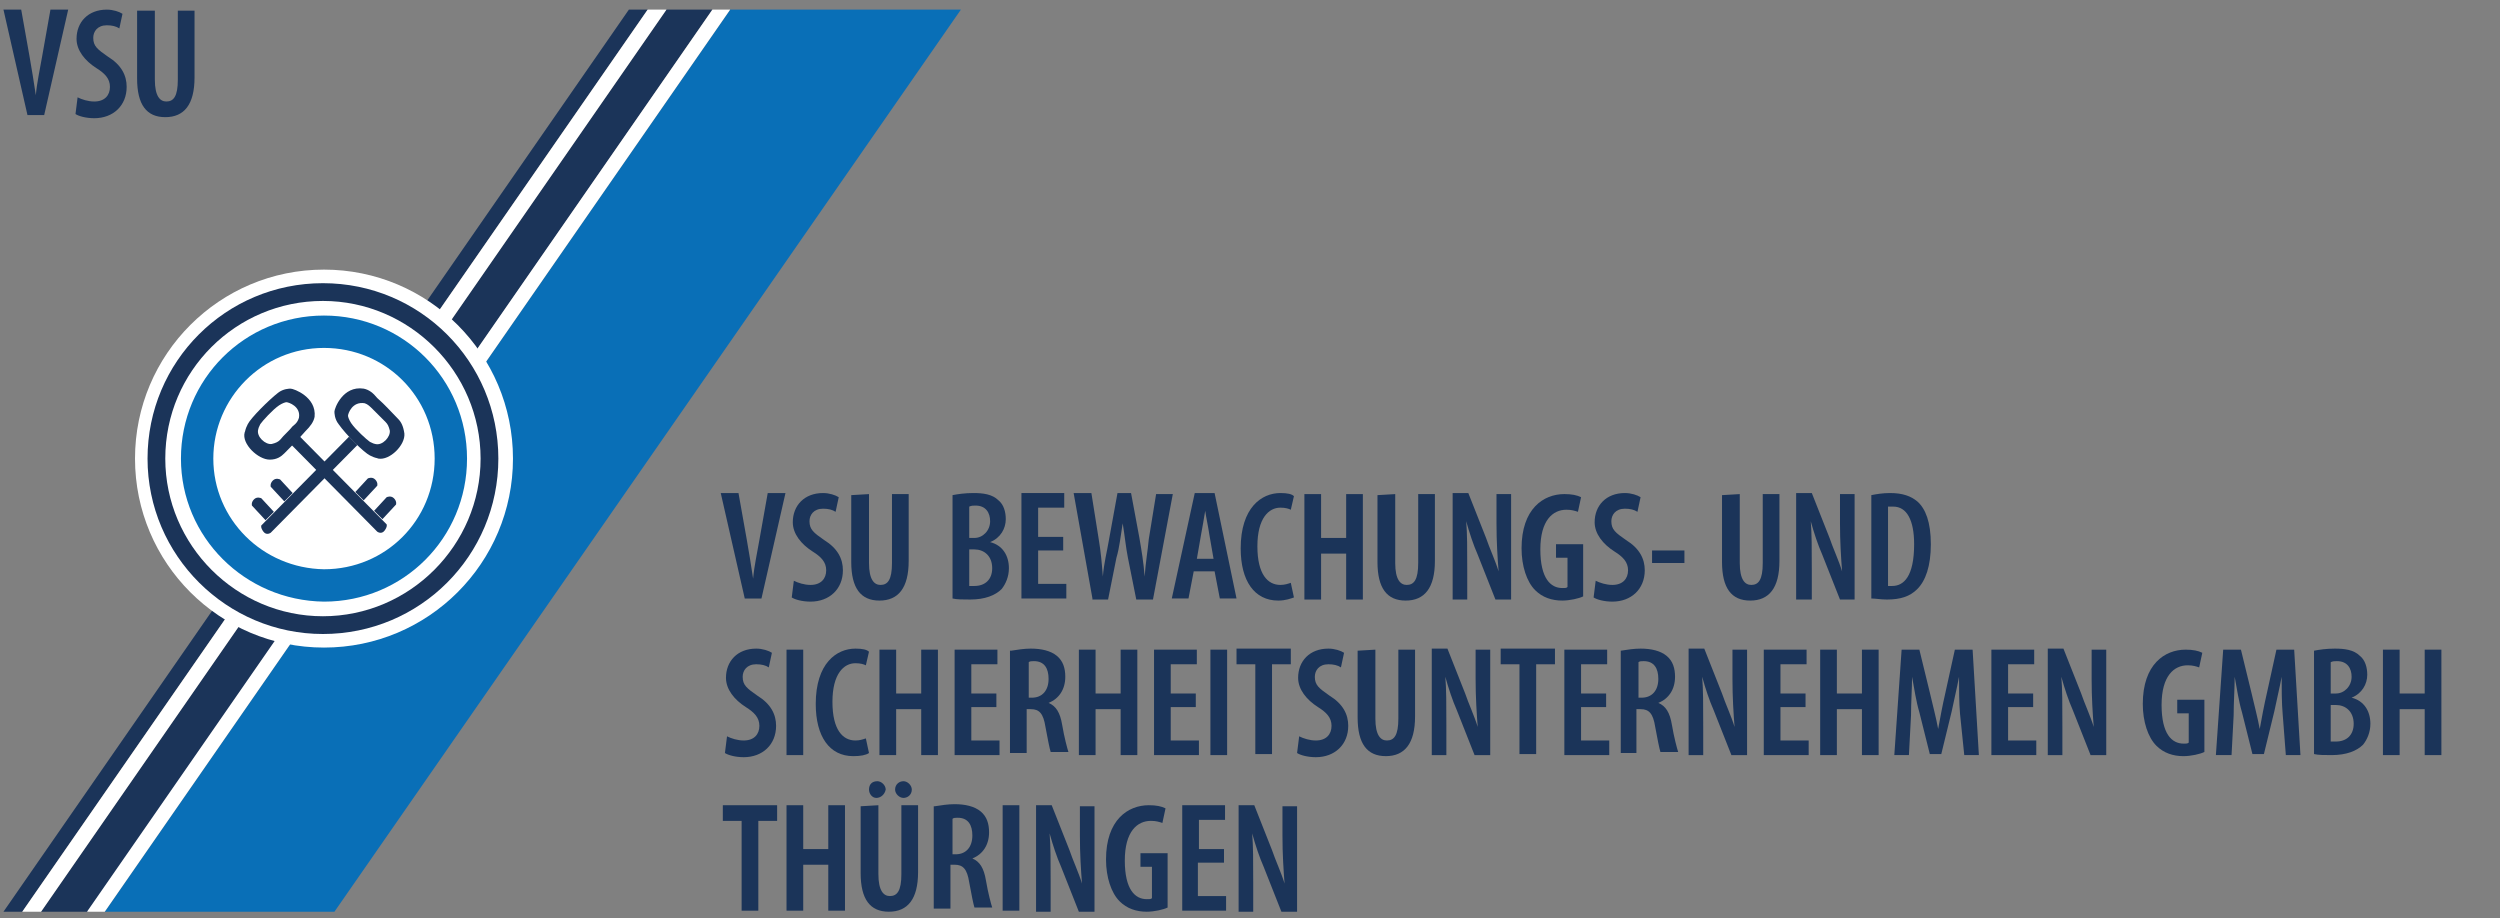 <?xml version="1.0" encoding="UTF-8"?>
<svg id="Ebene_1" data-name="Ebene 1" xmlns="http://www.w3.org/2000/svg" viewBox="0 0 245 90">
  <rect x="0" y="0" width="245" height="90" fill="#808080" stroke="none"/>
  <defs>
    <style>
      .cls-1 {
        fill: #096fb7;
      }

      .cls-1, .cls-2, .cls-3, .cls-4, .cls-5, .cls-6 {
        stroke-width: 0px;
      }

      .cls-2 {
        fill: none;
      }

      .cls-3 {
        fill: #404859;
      }

      .cls-4 {
        fill: #fff;
      }

      .cls-5 {
        fill: #1b3459;
      }

      .cls-6 {
        fill: #3f67ae;
      }
    </style>
  </defs>
  <rect class="cls-2" x="1.26" y="-1" width="248.74" height="92.088"/>
  <g>
    <polyline class="cls-1" points="71.554 .944 94.166 .944 32.774 89.349 10.264 89.349"/>
    <polygon class="cls-5" points="4.022 89.349 65.312 .944 69.814 .944 8.627 89.349 4.022 89.349"/>
    <polygon class="cls-5" points=".339 89.349 2.181 89.349 63.47 .944 61.629 .944 .339 89.349"/>
    <polygon class="cls-4" points="2.181 89.349 4.022 89.349 65.312 .944 63.47 .944 2.181 89.349"/>
    <polygon class="cls-4" points="8.524 89.349 10.264 89.349 71.554 .944 69.814 .944 8.524 89.349"/>
  </g>
  <g>
    <path class="cls-3" d="m35.025,43.612l-8.493,8.595s-.409.307-.716-.102c-.307-.409-.205-.614-.205-.614l8.595-8.697.819.819h0Z"/>
    <path class="cls-3" d="m27.863,49.137l-1.33-1.432s-.102-.307.205-.614.716-.102.716-.102l1.228,1.33-.819.819h0Z"/>
    <path class="cls-3" d="m26.021,50.979l-1.33-1.432s-.102-.307.205-.614.716-.102.716-.102l1.228,1.33-.819.819h0Z"/>
    <path class="cls-3" d="m28.477,43.509l8.493,8.595s.409.307.716-.102c.307-.409.205-.614.205-.614l-8.595-8.697-.819.819h0Z"/>
    <path class="cls-3" d="m35.639,49.035l1.33-1.432s.102-.307-.205-.614-.716-.102-.716-.102l-1.228,1.33.819.819h0Z"/>
    <path class="cls-3" d="m37.481,50.876l1.33-1.432s.102-.307-.205-.614-.716-.102-.716-.102l-1.228,1.33.819.819h0Z"/>
    <path class="cls-4" d="m20.803,44.942c0-6.037,4.911-10.948,10.948-10.948s10.948,4.911,10.948,10.948-4.911,10.948-10.948,10.948-10.948-4.911-10.948-10.948Z"/>
    <path class="cls-6" d="m19.268,44.839c0-6.855,5.525-12.381,12.381-12.381s12.381,5.525,12.381,12.381-5.525,12.381-12.381,12.381-12.381-5.525-12.381-12.381Z"/>
    <path class="cls-3" d="m35.025,43.612l-8.493,8.595s-.409.307-.716-.102c-.307-.409-.205-.614-.205-.614l8.595-8.697.819.819h0Z"/>
    <path class="cls-3" d="m27.863,49.137l-1.33-1.432s-.102-.307.205-.614.716-.102.716-.102l1.228,1.33-.819.819h0Z"/>
    <path class="cls-3" d="m26.021,50.979l-1.33-1.432s-.102-.307.205-.614.716-.102.716-.102l1.228,1.33-.819.819h0Z"/>
    <path class="cls-3" d="m28.477,43.509l8.493,8.595s.409.307.716-.102c.307-.409.205-.614.205-.614l-8.595-8.697-.819.819h0Z"/>
    <path class="cls-3" d="m35.639,49.035l1.33-1.432s.102-.307-.205-.614-.716-.102-.716-.102l-1.228,1.33.819.819h0Z"/>
    <path class="cls-3" d="m37.481,50.876l1.33-1.432s.102-.307-.205-.614-.716-.102-.716-.102l-1.228,1.33.819.819h0Z"/>
    <path class="cls-4" d="m20.803,44.942c0-6.037,4.911-10.948,10.948-10.948s10.948,4.911,10.948,10.948-4.911,10.948-10.948,10.948-10.948-4.911-10.948-10.948Z"/>
    <path class="cls-6" d="m19.268,44.839c0-6.855,5.525-12.381,12.381-12.381s12.381,5.525,12.381,12.381-5.525,12.381-12.381,12.381-12.381-5.525-12.381-12.381Z"/>
    <path class="cls-3" d="m35.025,43.612l-8.493,8.595s-.409.307-.716-.102c-.307-.409-.205-.614-.205-.614l8.595-8.697.819.819h0Z"/>
    <path class="cls-3" d="m27.863,49.137l-1.33-1.432s-.102-.307.205-.614.716-.102.716-.102l1.228,1.33-.819.819h0Z"/>
    <path class="cls-3" d="m26.021,50.979l-1.33-1.432s-.102-.307.205-.614.716-.102.716-.102l1.228,1.33-.819.819h0Z"/>
    <path class="cls-3" d="m28.477,43.509l8.493,8.595s.409.307.716-.102c.307-.409.205-.614.205-.614l-8.595-8.697-.819.819h0Z"/>
    <path class="cls-3" d="m35.639,49.035l1.33-1.432s.102-.307-.205-.614-.716-.102-.716-.102l-1.228,1.33.819.819h0Z"/>
    <path class="cls-3" d="m37.481,50.876l1.33-1.432s.102-.307-.205-.614-.716-.102-.716-.102l-1.228,1.33.819.819h0Z"/>
    <path class="cls-4" d="m20.803,44.942c0-6.037,4.911-10.948,10.948-10.948s10.948,4.911,10.948,10.948-4.911,10.948-10.948,10.948-10.948-4.911-10.948-10.948Z"/>
    <path class="cls-6" d="m19.268,44.839c0-6.855,5.525-12.381,12.381-12.381s12.381,5.525,12.381,12.381-5.525,12.381-12.381,12.381-12.381-5.525-12.381-12.381Z"/>
    <path class="cls-4" d="m13.231,44.942c0-10.232,8.288-18.52,18.52-18.52s18.52,8.288,18.52,18.52-8.288,18.52-18.52,18.52-18.52-8.288-18.52-18.52Z"/>
    <path class="cls-5" d="m14.459,44.942c0-9.516,7.674-17.19,17.19-17.19s17.19,7.674,17.19,17.19-7.674,17.19-17.19,17.19c-9.413,0-17.19-7.674-17.19-17.19Z"/>
    <path class="cls-4" d="m16.198,44.942c0-8.595,6.958-15.45,15.45-15.45s15.45,6.958,15.45,15.45-6.958,15.45-15.45,15.45-15.45-6.958-15.45-15.45Z"/>
    <path class="cls-1" d="m17.733,44.942c0-7.776,6.242-14.018,14.018-14.018s14.018,6.242,14.018,14.018-6.242,14.018-14.018,14.018c-7.776-.102-14.018-6.344-14.018-14.018Z"/>
    <path class="cls-4" d="m20.905,44.942c0-5.935,4.809-10.846,10.846-10.846s10.846,4.809,10.846,10.846-4.809,10.846-10.846,10.846c-6.037-.102-10.846-4.911-10.846-10.846Z"/>
    <path class="cls-5" d="m35.025,43.612l-8.493,8.595s-.409.307-.716-.102c-.307-.409-.205-.614-.205-.614l8.595-8.697.819.819h0Z"/>
    <path class="cls-5" d="m27.863,49.137l-1.33-1.432s-.102-.307.205-.614.716-.102.716-.102l1.228,1.33-.819.819h0Z"/>
    <path class="cls-5" d="m26.021,50.979l-1.33-1.432s-.102-.307.205-.614.716-.102.716-.102l1.228,1.33-.819.819h0Z"/>
    <path class="cls-5" d="m28.477,43.509l8.493,8.595s.409.307.716-.102c.307-.409.205-.614.205-.614l-8.595-8.697-.819.819h0Z"/>
    <path class="cls-5" d="m35.639,49.035l1.33-1.432s.102-.307-.205-.614-.716-.102-.716-.102l-1.228,1.33.819.819h0Z"/>
    <path class="cls-5" d="m37.481,50.876l1.33-1.432s.102-.307-.205-.614-.716-.102-.716-.102l-1.228,1.33.819.819h0Z"/>
    <path class="cls-5" d="m37.072,44.942c-.205-.102-.205,0-.819-.307-.614-.307-2.353-2.046-3.07-3.07-.409-.512-.409-1.126-.409-1.228,0-.307.819-2.558,2.865-2.251.512.102.921.409,1.33.921.819.716,1.33,1.33,2.046,2.046.307.307.512.716.614,1.432.102,1.126-1.432,2.66-2.558,2.456h0Z"/>
    <path class="cls-5" d="m23.975,42.384c.102-.205,0-.205.307-.819.307-.614,2.046-2.353,2.967-3.07.512-.409,1.126-.409,1.228-.409.307,0,2.558.819,2.353,2.763-.102.512-.409.921-.921,1.432-.716.819-1.33,1.432-2.046,2.149-.307.307-.716.614-1.432.614-1.126,0-2.763-1.535-2.456-2.66h0Z"/>
    <path class="cls-4" d="m36.765,43.509c-.068,0-.239-.068-.512-.205-.307-.205-1.432-1.228-1.842-1.842-.205-.307-.307-.614-.307-.716,0-.205.409-1.432,1.637-1.228.307.102.512.307.819.614l1.228,1.228c.205.205.307.409.409.819.102.614-.716,1.535-1.432,1.33h0Z"/>
    <path class="cls-4" d="m25.305,42.077c0-.068.068-.239.205-.512.205-.307,1.228-1.432,1.842-1.842.307-.205.614-.307.716-.307.205,0,1.432.409,1.228,1.535-.102.307-.205.512-.614.819-.409.512-.819.819-1.228,1.33-.205.205-.409.307-.819.409-.614.102-1.535-.716-1.33-1.432h0Z"/>
  </g>
  <g>
    <rect class="cls-2" x="70.633" y="48.114" width="176.502" height="42.668"/>
    <path class="cls-5" d="m72.986,58.653l-2.353-10.334h1.739l.819,4.604c.205,1.126.409,2.456.614,3.786h0c.102-1.228.409-2.558.614-3.786l.819-4.604h1.739l-2.353,10.334h-1.637Z"/>
    <path class="cls-5" d="m77.795,56.913c.409.205,1.023.409,1.637.409,1.023,0,1.535-.614,1.535-1.432s-.512-1.33-1.33-1.842c-1.126-.716-1.944-1.739-1.944-2.865,0-1.637,1.126-2.865,2.967-2.865.614,0,1.228.205,1.535.409l-.307,1.432c-.307-.205-.716-.307-1.228-.307-.921,0-1.33.614-1.33,1.228,0,.819.409,1.126,1.432,1.842,1.33.819,1.842,1.842,1.842,2.967,0,1.842-1.33,3.07-3.172,3.07-.819,0-1.535-.205-1.842-.409l.205-1.637h0Z"/>
    <path class="cls-5" d="m85.162,48.421v6.753c0,1.637.512,2.149,1.126,2.149.716,0,1.126-.512,1.126-2.149v-6.753h1.637v6.548c0,2.66-1.023,3.888-2.865,3.888s-2.763-1.228-2.763-3.786v-6.548l1.739-.102h0Z"/>
    <path class="cls-5" d="m93.348,48.523c.512-.102,1.228-.205,2.046-.205.921,0,1.842.102,2.456.716.512.409.716,1.126.716,1.842,0,.921-.512,1.842-1.535,2.251h0c1.228.307,1.842,1.33,1.842,2.558,0,.819-.307,1.535-.716,2.046-.614.614-1.637,1.023-3.07,1.023-.716,0-1.33,0-1.739-.102v-10.13h0Zm1.637,4.195h.512c.819,0,1.535-.716,1.535-1.637,0-.819-.409-1.535-1.432-1.535-.205,0-.409,0-.614.102v3.07Zm0,4.707h.512c1.023,0,1.739-.614,1.739-1.739,0-1.228-.819-1.842-1.739-1.842h-.512v3.581Z"/>
    <path class="cls-5" d="m104.194,53.946h-2.456v3.274h2.763v1.432h-4.4v-10.334h4.195v1.432h-2.558v2.865h2.456v1.33h0Z"/>
    <path class="cls-5" d="m107.059,58.653l-1.842-10.334h1.739l.716,4.502c.205,1.228.307,2.353.409,3.684h0c.102-1.33.409-2.456.614-3.684l.819-4.502h1.33l.819,4.4c.205,1.228.409,2.353.512,3.786h0c.102-1.432.307-2.558.409-3.684l.716-4.4h1.637l-1.944,10.334h-1.637l-.819-4.093c-.205-1.023-.307-2.149-.512-3.377h0c-.205,1.228-.307,2.353-.614,3.377l-.819,4.093h-1.535v-.102h0Z"/>
    <path class="cls-5" d="m116.984,55.992l-.512,2.66h-1.637l2.251-10.334h1.944l2.149,10.334h-1.637l-.512-2.66h-2.046Zm1.944-1.228l-.409-2.353c-.102-.716-.307-1.637-.409-2.353h0c-.102.716-.307,1.739-.409,2.353l-.409,2.353h1.637,0Z"/>
    <path class="cls-5" d="m126.807,58.55c-.307.102-.819.307-1.535.307-2.353,0-3.684-1.944-3.684-5.116,0-3.99,2.046-5.423,3.888-5.423.716,0,1.126.102,1.33.307l-.307,1.33c-.205-.102-.512-.205-1.023-.205-1.126,0-2.251,1.023-2.251,3.786s1.023,3.786,2.251,3.786c.409,0,.716-.102,1.023-.205l.307,1.432h0Z"/>
    <path class="cls-5" d="m129.467,48.421v4.297h2.456v-4.297h1.637v10.334h-1.637v-4.502h-2.456v4.502h-1.637v-10.334h1.637Z"/>
    <path class="cls-5" d="m136.732,48.421v6.753c0,1.637.512,2.149,1.126,2.149.716,0,1.126-.512,1.126-2.149v-6.753h1.637v6.548c0,2.66-1.023,3.888-2.865,3.888s-2.763-1.228-2.763-3.786v-6.548l1.739-.102h0Z"/>
    <path class="cls-5" d="m142.359,58.653v-10.334h1.535l1.739,4.4c.307.921.921,2.251,1.228,3.274h0c-.102-1.33-.205-2.865-.205-4.707v-2.865h1.432v10.334h-1.535l-1.739-4.4c-.409-.921-.819-2.149-1.126-3.274h0c.102,1.228.102,2.66.102,4.809v2.865h-1.432v-.102Z"/>
    <path class="cls-5" d="m155.149,58.448c-.409.205-1.33.409-2.046.409-1.023,0-1.944-.307-2.66-1.023-.819-.819-1.33-2.353-1.33-4.093,0-3.888,2.149-5.321,4.195-5.321.716,0,1.228.102,1.637.307l-.307,1.432c-.307-.102-.614-.205-1.126-.205-1.33,0-2.558,1.023-2.558,3.888s1.023,3.786,2.149,3.786c.307,0,.409,0,.512-.102v-2.865h-1.126v-1.33h2.66v5.116h0Z"/>
    <path class="cls-5" d="m156.377,56.913c.409.205,1.023.409,1.637.409,1.023,0,1.535-.614,1.535-1.432s-.512-1.33-1.33-1.842c-1.126-.716-1.944-1.739-1.944-2.865,0-1.637,1.126-2.865,2.967-2.865.614,0,1.228.205,1.535.409l-.307,1.432c-.307-.205-.716-.307-1.228-.307-.921,0-1.33.614-1.33,1.228,0,.819.409,1.126,1.432,1.842,1.33.819,1.842,1.842,1.842,2.967,0,1.842-1.33,3.07-3.172,3.07-.819,0-1.535-.205-1.842-.409l.205-1.637h0Z"/>
    <path class="cls-5" d="m165.074,53.946v1.228h-3.172v-1.228h3.172Z"/>
    <path class="cls-5" d="m170.497,48.421v6.753c0,1.637.512,2.149,1.126,2.149.716,0,1.126-.512,1.126-2.149v-6.753h1.637v6.548c0,2.66-1.023,3.888-2.865,3.888s-2.763-1.228-2.763-3.786v-6.548l1.739-.102h0Z"/>
    <path class="cls-5" d="m176.022,58.653v-10.334h1.535l1.739,4.4c.307.921.921,2.251,1.228,3.274h0c-.102-1.33-.205-2.865-.205-4.707v-2.865h1.432v10.334h-1.432l-1.739-4.4c-.409-.921-.819-2.149-1.126-3.274h0c.102,1.228.102,2.66.102,4.809v2.865h-1.535v-.102Z"/>
    <path class="cls-5" d="m183.39,48.523c.512-.102,1.126-.205,1.842-.205,1.228,0,2.046.307,2.66.819.819.716,1.33,2.046,1.33,4.195s-.512,3.581-1.33,4.4c-.716.716-1.637,1.023-2.967,1.023-.614,0-1.126-.102-1.535-.102v-10.13h0Zm1.637,8.902h.409c1.126,0,2.149-.921,2.149-4.093,0-2.353-.716-3.684-2.046-3.684h-.512v7.776Z"/>
    <path class="cls-5" d="m71.247,72.159c.409.205,1.023.409,1.637.409,1.023,0,1.535-.614,1.535-1.432s-.512-1.33-1.33-1.842c-1.126-.716-1.944-1.739-1.944-2.865,0-1.637,1.126-2.865,2.967-2.865.614,0,1.228.205,1.535.409l-.307,1.432c-.307-.205-.716-.307-1.228-.307-.921,0-1.33.614-1.33,1.228,0,.819.409,1.126,1.432,1.842,1.33.819,1.842,1.842,1.842,2.967,0,1.842-1.33,3.07-3.172,3.07-.819,0-1.535-.205-1.842-.409l.205-1.637h0Z"/>
    <path class="cls-5" d="m78.716,63.666v10.334h-1.637v-10.334h1.637Z"/>
    <path class="cls-5" d="m85.162,73.796c-.307.205-.819.307-1.535.307-2.353,0-3.684-1.944-3.684-5.116,0-3.99,2.046-5.423,3.888-5.423.716,0,1.126.102,1.33.307l-.307,1.33c-.205-.102-.512-.205-1.023-.205-1.126,0-2.251,1.023-2.251,3.786s1.023,3.786,2.251,3.786c.409,0,.716-.102,1.023-.205l.307,1.432h0Z"/>
    <path class="cls-5" d="m87.823,63.666v4.297h2.456v-4.297h1.637v10.334h-1.637v-4.502h-2.456v4.502h-1.637v-10.334h1.637Z"/>
    <path class="cls-5" d="m97.645,69.294h-2.456v3.274h2.763v1.432h-4.4v-10.334h4.195v1.432h-2.558v2.865h2.456v1.33h0Z"/>
    <path class="cls-5" d="m99.078,63.769c.614-.102,1.33-.205,1.944-.205,1.023,0,1.944.205,2.558.716s.819,1.228.819,2.046c0,1.228-.614,2.149-1.637,2.558h0c.716.307,1.126.921,1.33,2.149.205,1.228.512,2.353.614,2.66h-1.739c-.102-.307-.307-1.33-.512-2.456-.205-1.33-.614-1.739-1.432-1.739h-.409v4.297h-1.637v-10.027h.102Zm1.637,4.604h.409c1.023,0,1.637-.716,1.637-1.842,0-1.023-.409-1.739-1.432-1.739-.205,0-.409,0-.512.102v3.479h-.102Z"/>
    <path class="cls-5" d="m107.366,63.666v4.297h2.456v-4.297h1.637v10.334h-1.637v-4.502h-2.456v4.502h-1.637v-10.334h1.637Z"/>
    <path class="cls-5" d="m117.188,69.294h-2.456v3.274h2.763v1.432h-4.4v-10.334h4.195v1.432h-2.558v2.865h2.456v1.33h0Z"/>
    <path class="cls-5" d="m120.258,63.666v10.334h-1.637v-10.334h1.637Z"/>
    <path class="cls-5" d="m123.021,65.099h-1.842v-1.535h5.321v1.535h-1.842v8.8h-1.637v-8.8h0Z"/>
    <path class="cls-5" d="m127.318,72.159c.409.205,1.023.409,1.637.409,1.023,0,1.535-.614,1.535-1.432s-.512-1.33-1.33-1.842c-1.126-.716-1.944-1.739-1.944-2.865,0-1.637,1.126-2.865,2.967-2.865.614,0,1.228.205,1.535.409l-.307,1.432c-.307-.205-.716-.307-1.228-.307-.921,0-1.33.614-1.33,1.228,0,.819.409,1.126,1.432,1.842,1.33.819,1.842,1.842,1.842,2.967,0,1.842-1.33,3.07-3.172,3.07-.819,0-1.535-.205-1.842-.409l.205-1.637h0Z"/>
    <path class="cls-5" d="m134.787,63.666v6.753c0,1.637.512,2.149,1.126,2.149.716,0,1.126-.512,1.126-2.149v-6.753h1.637v6.548c0,2.66-1.023,3.888-2.865,3.888s-2.763-1.228-2.763-3.786v-6.548l1.739-.102h0Z"/>
    <path class="cls-5" d="m140.313,73.898v-10.334h1.535l1.739,4.4c.307.921.921,2.251,1.228,3.274h0c-.102-1.33-.205-2.865-.205-4.707v-2.865h1.432v10.334h-1.535l-1.739-4.4c-.409-.921-.819-2.149-1.126-3.274h0c.102,1.228.102,2.66.102,4.809v2.865h-1.432v-.102Z"/>
    <path class="cls-5" d="m148.908,65.099h-1.842v-1.535h5.321v1.535h-1.842v8.8h-1.637v-8.8h0Z"/>
    <path class="cls-5" d="m157.4,69.294h-2.456v3.274h2.763v1.432h-4.4v-10.334h4.195v1.432h-2.558v2.865h2.456v1.33h0Z"/>
    <path class="cls-5" d="m158.833,63.769c.614-.102,1.33-.205,1.944-.205,1.023,0,1.944.205,2.558.716s.819,1.228.819,2.046c0,1.228-.614,2.149-1.637,2.558h0c.716.307,1.126.921,1.33,2.149.205,1.228.512,2.353.614,2.66h-1.739c-.102-.307-.307-1.33-.512-2.456-.205-1.33-.614-1.739-1.432-1.739h-.409v4.297h-1.535v-10.027h0Zm1.637,4.604h.409c1.023,0,1.637-.716,1.637-1.842,0-1.023-.409-1.739-1.432-1.739-.205,0-.409,0-.512.102v3.479h-.102Z"/>
    <path class="cls-5" d="m165.484,73.898v-10.334h1.535l1.739,4.4c.307.921.921,2.251,1.228,3.274h0c-.102-1.33-.205-2.865-.205-4.707v-2.865h1.432v10.334h-1.535l-1.739-4.4c-.409-.921-.819-2.149-1.126-3.274h0c.102,1.228.102,2.66.102,4.809v2.865h-1.432v-.102Z"/>
    <path class="cls-5" d="m176.943,69.294h-2.456v3.274h2.763v1.432h-4.4v-10.334h4.195v1.432h-2.558v2.865h2.456v1.33h0Z"/>
    <path class="cls-5" d="m180.013,63.666v4.297h2.456v-4.297h1.637v10.334h-1.637v-4.502h-2.456v4.502h-1.637v-10.334h1.637Z"/>
    <path class="cls-5" d="m192.087,70.01c-.102-1.126-.102-2.558-.102-3.684h0c-.205,1.126-.512,2.353-.716,3.377l-1.023,4.195h-1.126l-1.023-4.093c-.307-1.023-.512-2.353-.716-3.479h0c0,1.126-.102,2.558-.102,3.786l-.205,3.888h-1.432l.716-10.334h1.739l1.023,4.195c.307,1.33.614,2.456.819,3.581h0c.205-1.126.409-2.251.716-3.581l.921-4.195h1.739l.614,10.334h-1.432l-.409-3.99Z"/>
    <path class="cls-5" d="m199.249,69.294h-2.456v3.274h2.763v1.432h-4.4v-10.334h4.195v1.432h-2.558v2.865h2.456v1.33h0Z"/>
    <path class="cls-5" d="m200.682,73.898v-10.334h1.535l1.739,4.4c.307.921.921,2.251,1.228,3.274h0c-.102-1.33-.205-2.865-.205-4.707v-2.865h1.432v10.334h-1.535l-1.739-4.4c-.409-.921-.819-2.149-1.126-3.274h0c.102,1.228.102,2.66.102,4.809v2.865h-1.432v-.102Z"/>
    <path class="cls-5" d="m216.03,73.694c-.409.205-1.33.409-2.046.409-1.023,0-1.944-.307-2.66-1.023-.819-.819-1.33-2.353-1.33-4.093,0-3.888,2.149-5.321,4.195-5.321.716,0,1.228.102,1.637.307l-.307,1.432c-.307-.102-.614-.205-1.126-.205-1.33,0-2.558,1.023-2.558,3.888s1.023,3.786,2.149,3.786c.307,0,.409,0,.512-.102v-2.865h-1.126v-1.33h2.66v5.116h0Z"/>
    <path class="cls-5" d="m223.704,70.01c-.102-1.126-.102-2.558-.102-3.684h0c-.205,1.126-.512,2.353-.716,3.377l-1.023,4.195h-1.126l-1.023-4.093c-.307-1.023-.512-2.353-.716-3.479h0c0,1.126-.102,2.558-.102,3.786l-.205,3.888h-1.535l.716-10.334h1.739l1.023,4.195c.307,1.33.614,2.456.819,3.581h0c.205-1.126.409-2.251.716-3.581l.921-4.195h1.739l.614,10.334h-1.432l-.307-3.99Z"/>
    <path class="cls-5" d="m226.773,63.769c.512-.102,1.228-.205,2.046-.205.921,0,1.842.102,2.456.716.512.409.716,1.126.716,1.842,0,.921-.512,1.842-1.535,2.251h0c1.228.307,1.842,1.33,1.842,2.558,0,.819-.307,1.535-.716,2.046-.614.614-1.637,1.023-3.07,1.023-.716,0-1.33,0-1.739-.102v-10.13h0Zm1.637,4.195h.512c.819,0,1.535-.716,1.535-1.637,0-.819-.409-1.535-1.432-1.535-.205,0-.409,0-.614.102v3.07Zm0,4.707h.512c1.023,0,1.739-.614,1.739-1.739,0-1.228-.819-1.842-1.739-1.842h-.512v3.581Z"/>
    <path class="cls-5" d="m235.164,63.666v4.297h2.456v-4.297h1.637v10.334h-1.637v-4.502h-2.456v4.502h-1.637v-10.334h1.637Z"/>
    <path class="cls-5" d="m72.679,80.447h-1.842v-1.535h5.321v1.535h-1.842v8.8h-1.637v-8.8h0Z"/>
    <path class="cls-5" d="m78.716,78.912v4.297h2.456v-4.297h1.637v10.334h-1.637v-4.502h-2.456v4.502h-1.637v-10.334h1.637Z"/>
    <path class="cls-5" d="m86.083,78.912v6.753c0,1.637.512,2.149,1.126,2.149.716,0,1.126-.512,1.126-2.149v-6.753h1.637v6.548c0,2.66-1.023,3.888-2.865,3.888s-2.763-1.228-2.763-3.786v-6.548l1.739-.102h0Zm-.205-.716c-.409,0-.716-.409-.716-.819,0-.512.307-.819.819-.819.409,0,.819.409.819.819-.102.512-.512.819-.921.819h0Zm2.66,0c-.409,0-.819-.409-.819-.819,0-.512.409-.819.819-.819s.819.409.819.819c0,.512-.409.819-.819.819h0Z"/>
    <path class="cls-5" d="m91.608,79.014c.614-.102,1.33-.205,1.944-.205,1.023,0,1.944.205,2.558.716s.819,1.228.819,2.046c0,1.228-.614,2.149-1.637,2.558h0c.716.307,1.126.921,1.33,2.149.205,1.228.512,2.353.614,2.66h-1.739c-.102-.307-.307-1.33-.512-2.456-.205-1.33-.614-1.739-1.432-1.739h-.409v4.297h-1.637v-10.027h.102Zm1.637,4.707h.409c1.023,0,1.637-.716,1.637-1.842,0-1.023-.409-1.739-1.432-1.739-.205,0-.409,0-.512.102v3.479h-.102Z"/>
    <path class="cls-5" d="m99.896,78.912v10.334h-1.637v-10.334h1.637Z"/>
    <path class="cls-5" d="m101.533,89.246v-10.334h1.535l1.739,4.4c.307.921.921,2.251,1.228,3.274h0c-.102-1.33-.205-2.865-.205-4.707v-2.865h1.432v10.334h-1.535l-1.739-4.4c-.409-.921-.819-2.149-1.126-3.274h0c.102,1.228.102,2.66.102,4.809v2.865h-1.432v-.102Z"/>
    <path class="cls-5" d="m114.426,88.939c-.409.205-1.33.409-2.046.409-1.023,0-1.944-.307-2.66-1.023-.819-.819-1.33-2.353-1.33-4.093,0-3.888,2.149-5.321,4.195-5.321.716,0,1.228.102,1.637.307l-.307,1.432c-.307-.102-.614-.205-1.126-.205-1.33,0-2.558,1.023-2.558,3.888s1.023,3.786,2.149,3.786c.307,0,.409,0,.512-.102v-3.07h-1.126v-1.33h2.66v5.321h0Z"/>
    <path class="cls-5" d="m119.849,84.54h-2.456v3.274h2.763v1.432h-4.297v-10.334h4.195v1.432h-2.558v2.865h2.456v1.33h-.102Z"/>
    <path class="cls-5" d="m121.384,89.246v-10.334h1.535l1.739,4.4c.307.921.921,2.251,1.228,3.274h0c-.102-1.33-.205-2.865-.205-4.707v-2.865h1.432v10.334h-1.535l-1.739-4.4c-.409-.921-.819-2.149-1.126-3.274h0c.102,1.228.102,2.66.102,4.809v2.865h-1.432v-.102Z"/>
  </g>
  <g>
    <path class="cls-5" d="m2.692,11.278L.339.944h1.739l.819,4.604c.205,1.126.409,2.456.614,3.786h0c.102-1.228.409-2.558.614-3.786l.819-4.604h1.739l-2.353,10.334h-1.637Z"/>
    <path class="cls-5" d="m7.603,9.539c.409.205,1.023.409,1.637.409,1.023,0,1.535-.614,1.535-1.432s-.512-1.33-1.33-1.842c-1.126-.716-1.944-1.739-1.944-2.865,0-1.637,1.126-2.865,2.967-2.865.614,0,1.228.205,1.535.409l-.307,1.432c-.307-.205-.716-.307-1.228-.307-.921,0-1.33.614-1.33,1.228,0,.819.409,1.126,1.432,1.842,1.33.819,1.842,1.842,1.842,2.967,0,1.842-1.33,3.07-3.172,3.07-.819,0-1.535-.205-1.842-.409l.205-1.637h0Z"/>
    <path class="cls-5" d="m15.175,1.046v6.753c0,1.637.512,2.149,1.126,2.149.716,0,1.126-.512,1.126-2.149V1.046h1.637v6.548c0,2.66-1.023,3.888-2.865,3.888s-2.763-1.228-2.763-3.786V1.046h1.739,0Z"/>
  </g>
</svg>